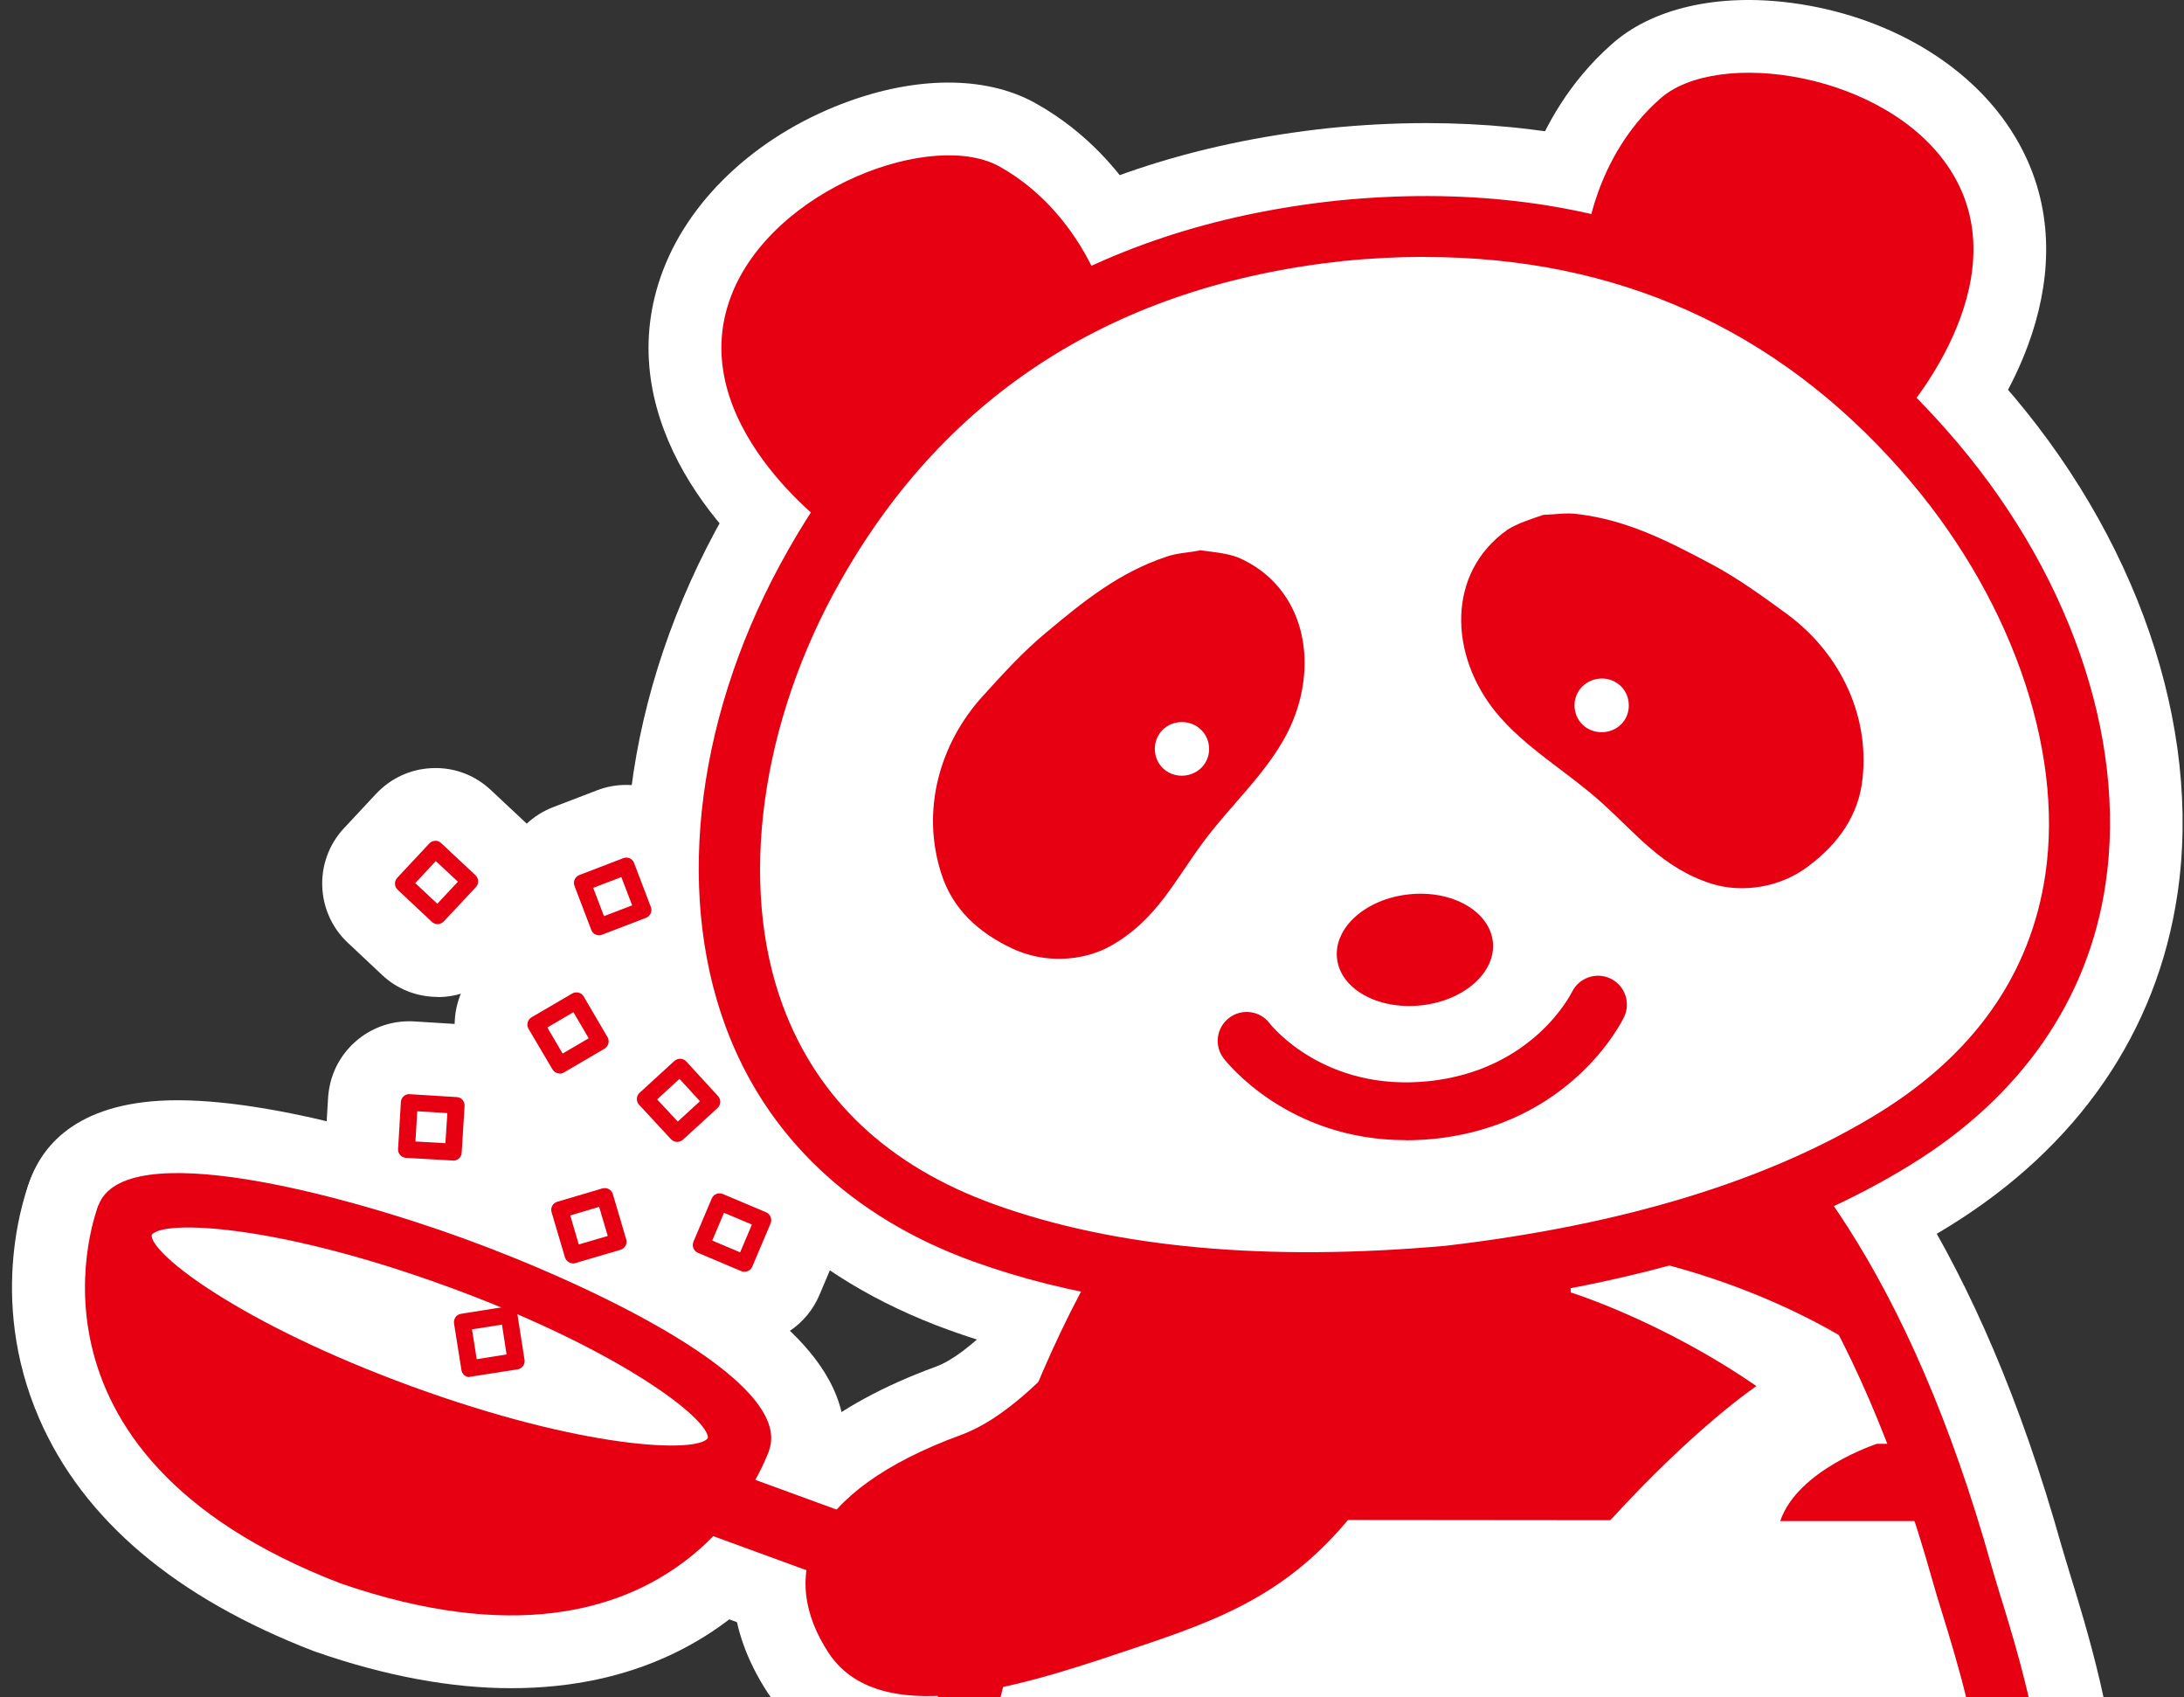 <svg width="130" height="101" viewBox="0 0 130 101" fill="none" xmlns="http://www.w3.org/2000/svg">
<rect x="0" y="0" width="130" height="101" fill="#333333" stroke="none"/>
<g clip-path="url(#clip0_4782_23472)">
<path d="M30.42 100.46C26.86 100.46 22.96 99.739 18.836 98.31C18.785 98.295 18.742 98.274 18.691 98.259C10.458 95.091 4.955 90.436 2.34 84.431C-0.823 77.157 1.553 70.813 1.835 70.113C2.513 68.431 4.138 67.399 5.857 67.399C6.348 67.399 6.854 67.486 7.345 67.666L47.262 82.245C49.458 83.046 50.621 85.449 49.891 87.665C49.718 88.184 45.5 100.46 30.427 100.46H30.42Z" fill="white"/>
<path d="M41.051 92.572C34.428 92.572 25.09 89.346 22.389 88.358C6.449 82.541 -0.484 76.442 1.784 70.243C2.578 68.064 4.745 65.473 10.573 65.473C17.203 65.473 26.527 68.691 29.228 69.68C31.539 70.525 37.44 72.805 42.351 75.778C44.756 77.236 52.087 81.668 49.84 87.795C49.046 89.974 46.872 92.572 41.051 92.572Z" fill="white"/>
<path d="M39.968 90.349C35.837 90.349 29.495 88.935 23.01 86.561C16.914 84.33 12.884 82.122 10.573 80.664C6.182 77.886 4.485 75.699 4.709 73.108C4.774 72.35 5.041 71.629 5.474 71.001C7.078 68.713 10.068 68.713 11.194 68.713C15.318 68.713 21.659 70.127 28.145 72.502C34.24 74.725 38.27 76.933 40.582 78.391C44.973 81.169 46.67 83.356 46.446 85.954C46.381 86.719 46.107 87.448 45.666 88.076C44.063 90.349 41.087 90.349 39.961 90.349H39.968Z" fill="white"/>
<path d="M61.837 102.691C61.093 102.691 60.356 102.561 59.656 102.301L40.856 95.43C37.578 94.232 35.88 90.588 37.079 87.311C37.989 84.829 40.38 83.154 43.03 83.154C43.774 83.154 44.504 83.284 45.204 83.537L64.011 90.407C65.6 90.985 66.871 92.154 67.586 93.684C68.301 95.214 68.373 96.939 67.788 98.526C66.878 101.016 64.487 102.683 61.837 102.683V102.691Z" fill="white"/>
<path d="M26.99 72.884C26.903 72.884 26.816 72.884 26.737 72.884L23.949 72.725C22.801 72.66 21.725 72.141 20.959 71.282C20.194 70.423 19.803 69.297 19.876 68.15L20.042 65.356C20.107 64.209 20.634 63.134 21.494 62.376C22.288 61.669 23.314 61.286 24.368 61.286C24.455 61.286 24.541 61.286 24.628 61.293L27.423 61.467C28.571 61.539 29.647 62.058 30.406 62.924C31.164 63.783 31.554 64.916 31.482 66.064L31.308 68.85C31.164 71.144 29.257 72.906 26.99 72.906V72.884Z" fill="white"/>
<path d="M26.983 73.39C26.881 73.39 26.744 73.39 26.643 73.375L23.913 73.216C22.656 73.151 21.429 72.56 20.576 71.6C19.739 70.669 19.291 69.391 19.363 68.114L19.529 65.314C19.616 64.008 20.194 62.831 21.161 61.98C22.05 61.2 23.176 60.774 24.346 60.774C24.433 60.774 24.549 60.774 24.65 60.782L27.445 60.955C28.716 61.027 29.936 61.626 30.781 62.586C31.612 63.517 32.06 64.802 31.98 66.086L31.807 68.872C31.655 71.405 29.532 73.397 26.983 73.397V73.39Z" fill="white"/>
<path d="M44.316 79.509C43.753 79.509 43.182 79.401 42.633 79.163L40.055 78.073C38.993 77.626 38.155 76.774 37.729 75.713C37.296 74.645 37.31 73.454 37.758 72.4L38.849 69.824C39.549 68.171 41.153 67.183 42.843 67.183C43.406 67.183 43.977 67.291 44.525 67.529L47.104 68.619C48.165 69.066 49.003 69.918 49.429 70.979C49.863 72.047 49.848 73.238 49.4 74.299L48.31 76.875C47.609 78.528 46.006 79.516 44.316 79.516V79.509Z" fill="white"/>
<path d="M44.316 80.014C43.659 80.014 43.016 79.884 42.416 79.625L39.853 78.542C38.69 78.051 37.736 77.091 37.253 75.908C36.769 74.71 36.776 73.404 37.274 72.22L38.379 69.629C39.138 67.839 40.885 66.685 42.828 66.685C43.485 66.685 44.121 66.814 44.72 67.074L47.291 68.157C48.483 68.662 49.408 69.6 49.892 70.791C50.375 71.996 50.368 73.31 49.863 74.493L48.772 77.07C48.007 78.86 46.266 80.014 44.323 80.014H44.316Z" fill="white"/>
<path d="M26.051 58.825C24.946 58.825 23.884 58.407 23.082 57.649L21.046 55.736C19.305 54.105 19.218 51.37 20.843 49.624L22.75 47.581C23.537 46.744 24.621 46.246 25.776 46.21C25.827 46.21 25.87 46.21 25.921 46.21C27.018 46.21 28.08 46.629 28.882 47.379L30.926 49.292C31.764 50.078 32.255 51.161 32.291 52.308C32.327 53.456 31.908 54.574 31.121 55.412L29.207 57.454C28.42 58.291 27.329 58.782 26.181 58.818C26.137 58.818 26.087 58.818 26.044 58.818L26.051 58.825Z" fill="white"/>
<path d="M26.051 59.324C24.816 59.324 23.638 58.862 22.743 58.017L20.699 56.097C18.763 54.279 18.662 51.226 20.475 49.285L22.382 47.242C23.248 46.319 24.404 45.777 25.661 45.712C25.755 45.712 25.856 45.705 25.942 45.705C27.156 45.705 28.318 46.167 29.214 47.011L31.265 48.931C32.211 49.819 32.753 51.017 32.789 52.301C32.84 53.572 32.377 54.806 31.489 55.758L29.568 57.808C28.68 58.753 27.481 59.295 26.195 59.331C26.152 59.331 26.101 59.331 26.058 59.331H26.043L26.051 59.324Z" fill="white"/>
<path d="M35.656 59.489C35.05 59.489 34.45 59.367 33.887 59.114C32.84 58.645 32.016 57.779 31.605 56.704L30.608 54.091C29.756 51.861 30.875 49.357 33.107 48.505L35.721 47.502C36.22 47.314 36.747 47.213 37.267 47.213C37.873 47.213 38.473 47.336 39.036 47.589C40.091 48.058 40.907 48.924 41.318 49.999L42.315 52.612C43.167 54.842 42.048 57.339 39.816 58.198L37.202 59.201C36.703 59.388 36.176 59.489 35.649 59.489H35.656Z" fill="white"/>
<path d="M35.656 59.987C34.977 59.987 34.313 59.843 33.692 59.569C32.5 59.035 31.597 58.075 31.142 56.877L30.145 54.264C29.683 53.059 29.719 51.745 30.247 50.569C30.774 49.393 31.727 48.491 32.933 48.029L35.548 47.026C36.097 46.816 36.682 46.708 37.274 46.708C37.96 46.708 38.632 46.852 39.26 47.134C40.43 47.661 41.333 48.613 41.795 49.819L42.792 52.431C43.738 54.921 42.488 57.714 40.004 58.659L37.389 59.663C36.819 59.879 36.248 59.98 35.656 59.98V59.987Z" fill="white"/>
<path d="M33.316 67.71C31.828 67.71 30.384 66.945 29.575 65.573L28.152 63.163C27.567 62.174 27.401 60.99 27.69 59.879C27.979 58.768 28.701 57.815 29.691 57.23L32.11 55.816C32.782 55.426 33.54 55.224 34.298 55.224C34.667 55.224 35.035 55.267 35.396 55.361C36.508 55.65 37.462 56.372 38.039 57.36L39.455 59.778C40.661 61.842 39.968 64.491 37.91 65.703L35.497 67.118C34.811 67.522 34.053 67.717 33.309 67.717L33.316 67.71Z" fill="white"/>
<path d="M33.316 68.208C31.612 68.208 30.008 67.291 29.149 65.819L27.733 63.416C27.076 62.304 26.896 61.005 27.221 59.757C27.553 58.494 28.347 57.44 29.467 56.79L31.879 55.376C32.601 54.95 33.453 54.712 34.32 54.712C34.739 54.712 35.158 54.77 35.562 54.878C36.783 55.203 37.852 56.011 38.487 57.101L39.903 59.518C40.553 60.615 40.733 61.922 40.408 63.17C40.083 64.419 39.289 65.472 38.177 66.129L35.764 67.544C35.013 67.984 34.168 68.208 33.316 68.208Z" fill="white"/>
<path d="M40.315 71.78C39.152 71.78 37.989 71.311 37.137 70.394L35.23 68.337C34.45 67.493 34.031 66.367 34.082 65.22C34.132 64.072 34.631 62.982 35.483 62.203L37.556 60.312C38.357 59.576 39.404 59.172 40.481 59.172C40.546 59.172 40.611 59.172 40.668 59.172C41.817 59.222 42.9 59.728 43.673 60.572L45.565 62.636C47.176 64.397 47.06 67.132 45.298 68.749L43.239 70.632C42.409 71.397 41.355 71.773 40.307 71.773L40.315 71.78Z" fill="white"/>
<path d="M40.315 72.285C38.979 72.285 37.693 71.722 36.776 70.748L34.855 68.677C33.974 67.717 33.519 66.483 33.569 65.191C33.613 63.935 34.183 62.709 35.122 61.843L37.202 59.937C38.098 59.122 39.268 58.667 40.488 58.667C40.546 58.667 40.611 58.667 40.669 58.667C41.954 58.725 43.146 59.273 44.02 60.226L45.919 62.304C47.71 64.267 47.58 67.327 45.623 69.124L43.565 71.015C42.662 71.838 41.499 72.285 40.293 72.285H40.315Z" fill="white"/>
<path d="M34.111 79.011C32.24 79.011 30.514 77.792 29.958 75.901L29.163 73.216C28.492 70.921 29.799 68.518 32.096 67.84L34.782 67.046C35.187 66.923 35.599 66.865 36.01 66.865C36.725 66.865 37.44 67.046 38.083 67.392C39.094 67.941 39.845 68.872 40.17 69.969L40.965 72.66C41.29 73.765 41.167 74.948 40.611 75.959C40.055 76.969 39.13 77.72 38.025 78.037L35.331 78.831C34.927 78.954 34.515 79.011 34.103 79.011H34.111Z" fill="white"/>
<path d="M34.111 79.509C31.98 79.509 30.074 78.08 29.474 76.038L28.687 73.353C28.326 72.119 28.463 70.813 29.077 69.68C29.691 68.547 30.716 67.724 31.951 67.356L34.638 66.562C35.108 66.425 35.555 66.367 36.01 66.367C36.812 66.367 37.606 66.569 38.314 66.952C39.455 67.572 40.279 68.59 40.64 69.817L41.441 72.516C41.81 73.765 41.665 75.064 41.051 76.197C40.452 77.308 39.398 78.16 38.17 78.521L35.476 79.314C35.043 79.444 34.58 79.509 34.111 79.509Z" fill="white"/>
<path d="M88.284 136.755C72.923 136.755 62.27 132.887 56.637 125.251C48.793 114.628 53.228 100.251 55.12 94.11C55.308 93.489 55.481 92.948 55.604 92.5C65.065 58.768 82.499 56.148 87.62 56.148C87.88 56.148 88.104 56.148 88.284 56.163C88.465 56.156 88.689 56.148 88.949 56.148C94.069 56.148 111.504 58.768 120.965 92.5C121.088 92.948 121.261 93.489 121.449 94.11C123.341 100.251 127.783 114.635 119.932 125.251C114.292 132.887 103.646 136.755 88.277 136.755H88.284Z" fill="white"/>
<path d="M88.285 138.559C72.316 138.559 61.172 134.438 55.178 126.319C46.786 114.959 51.249 100.511 53.387 93.568L53.408 93.496C53.589 92.926 53.741 92.421 53.856 92.002C63.664 57.036 82.138 54.322 87.562 54.322C87.844 54.322 88.082 54.322 88.285 54.337C88.48 54.33 88.718 54.322 89 54.322C94.431 54.322 112.905 57.036 122.713 92.002C122.836 92.428 122.995 92.955 123.182 93.561C125.327 100.504 129.783 114.959 121.398 126.319C115.404 134.438 104.26 138.559 88.292 138.559H88.285ZM87.707 66.62C86.277 66.62 73.522 67.428 65.693 95.329C65.549 95.849 65.354 96.477 65.13 97.198C63.577 102.221 60.356 112.672 65.065 119.037C68.568 123.778 76.599 126.29 88.285 126.29C99.97 126.29 108.001 123.786 111.504 119.044C116.213 112.672 112.985 102.221 111.439 97.206C111.215 96.484 111.027 95.863 110.883 95.344C103.061 67.436 90.292 66.634 88.862 66.634C88.906 66.634 88.971 66.62 88.978 66.62C88.87 66.634 88.769 66.642 88.66 66.642C88.66 66.642 88.248 66.656 88.191 66.656C88.061 66.656 87.931 66.656 87.808 66.642H87.7L87.707 66.62Z" fill="white"/>
<path d="M55.228 105.259C49.819 105.259 47.067 102.806 45.709 100.749C43.081 96.743 43.398 93.265 44.128 91.056C45.5 86.914 49.393 83.637 55.719 81.321C57.691 80.599 60.313 77.647 62.624 75.042C64.545 72.884 66.531 70.647 68.618 69.073C70.901 67.349 73.465 66.425 76.021 66.425C79.379 66.425 82.528 67.933 85.114 70.791C90.076 76.261 88.898 86.055 84.695 91.771C79.726 98.54 73.984 100.467 68.915 102.171L68.445 102.329C64.769 103.563 59.728 105.259 55.221 105.259H55.228Z" fill="white"/>
<path d="M95.846 94.795C95.124 94.795 94.402 94.615 93.737 94.247C91.549 93.027 80.651 86.517 81.106 78.102C81.301 74.617 81.748 66.454 87.96 66.454L105.387 66.469C106.99 66.469 108.463 67.356 109.215 68.778L114.025 77.871C114.732 79.214 114.689 80.83 113.909 82.129C113.122 83.428 111.713 84.222 110.197 84.222C109.662 84.222 109.128 84.121 108.63 83.934C108.319 84.8 107.741 85.557 106.954 86.084C106.932 86.099 103.646 88.343 99.053 93.381C98.208 94.304 97.038 94.795 95.853 94.795H95.846Z" fill="white"/>
<path d="M105.964 94.846C104.571 94.846 103.256 94.174 102.447 93.041C101.631 91.908 101.414 90.45 101.862 89.13C103.516 84.244 109.251 82.165 110.384 81.797C110.818 81.66 111.266 81.588 111.721 81.588H113.389C114.992 81.588 116.458 82.476 117.209 83.89L119.651 88.495C120.366 89.837 120.315 91.454 119.535 92.753C118.748 94.052 117.339 94.846 115.823 94.846H105.964Z" fill="white"/>
<path d="M73.537 94.773C71.147 94.773 69.204 92.832 69.211 90.443L69.225 75.143C69.225 73.996 69.68 72.892 70.496 72.083C71.305 71.275 72.41 70.82 73.559 70.82L85.721 70.835C87.642 70.835 89.332 72.105 89.874 73.945L91.621 79.906L98.959 87.456C100.173 88.704 100.519 90.559 99.84 92.161C99.162 93.763 97.587 94.802 95.847 94.802L73.53 94.781L73.537 94.773Z" fill="white"/>
<path d="M49.465 35.81C48.584 35.81 47.696 35.543 46.937 34.995C42.654 31.92 36.27 24.473 39.469 16.079C41.167 11.626 45.356 7.852 50.671 5.975C54.903 4.481 58.948 4.568 61.764 6.214C67.586 9.526 69.557 15.394 69.76 16.05C70.272 17.689 69.767 19.471 68.481 20.597L52.325 34.735C51.509 35.45 50.491 35.81 49.472 35.81H49.465ZM56.471 13.575C55.698 13.575 54.535 13.748 53.12 14.304C50.433 15.365 48.302 17.227 47.566 19.161C46.677 21.492 48.107 23.917 49.566 25.634L60.226 16.31C59.583 15.408 58.666 14.419 57.431 13.719C57.272 13.64 56.947 13.575 56.471 13.575Z" fill="white"/>
<path d="M113.1 29.221C112.378 29.221 111.641 29.041 110.977 28.666L92.264 18.136C90.769 17.292 89.909 15.653 90.076 13.95C90.141 13.265 90.87 7.116 95.918 2.648C98.302 0.498 102.245 -0.419 106.694 0.18C112.284 0.931 117.152 3.767 119.723 7.78C124.576 15.329 119.853 23.931 116.292 27.821C115.447 28.745 114.277 29.229 113.093 29.229L113.1 29.221ZM99.457 12.247L111.8 19.19C112.883 17.212 113.779 14.542 112.436 12.449C111.316 10.703 108.853 9.317 106.001 8.826C103.581 8.408 102.021 8.848 101.682 9.108C100.598 10.06 99.898 11.222 99.45 12.24L99.457 12.247Z" fill="white"/>
<path d="M77.892 80.657C69.984 80.657 62.985 79.574 57.092 77.445C49.133 74.573 43.507 69.218 40.827 61.958C37.512 52.98 38.971 41.591 44.72 31.495C52.065 18.533 63.707 11.107 79.329 9.425C81.351 9.223 83.186 9.129 84.984 9.129C97.897 9.129 109.236 14.246 117.773 23.939C125.465 32.635 129.227 43.482 127.826 52.951C126.692 60.608 122.287 67.002 115.079 71.441C107.813 75.93 98.28 78.889 86.746 80.238C86.71 80.238 86.674 80.246 86.631 80.253C83.576 80.527 80.716 80.664 77.892 80.664V80.657Z" fill="white"/>
<path d="M77.834 82.468C69.76 82.468 62.573 81.35 56.471 79.141C47.992 76.081 41.997 70.358 39.123 62.578C35.627 53.11 37.13 41.151 43.138 30.593C50.787 17.097 62.898 9.36 79.127 7.621C81.091 7.426 83.019 7.325 84.883 7.325C98.598 7.325 110.117 12.507 119.123 22.733C127.169 31.82 131.091 43.215 129.61 53.203C128.397 61.402 123.695 68.237 116.025 72.971C108.528 77.597 98.749 80.642 86.948 82.021C86.912 82.021 86.826 82.035 86.79 82.035C83.698 82.31 80.687 82.454 77.834 82.454V82.468ZM84.825 19.616C83.395 19.616 81.907 19.695 80.398 19.839C68.373 21.131 59.425 26.789 53.827 36.662C49.703 43.894 48.461 52.395 50.657 58.328C52.282 62.715 55.546 65.747 60.652 67.587C65.412 69.312 71.189 70.178 77.82 70.178C80.29 70.178 82.904 70.055 85.605 69.817C95.564 68.648 103.632 66.187 109.568 62.521C114.191 59.67 116.769 56.033 117.455 51.407C118.379 45.149 115.418 37.088 109.915 30.86C103.336 23.39 94.9 19.608 84.832 19.608L84.825 19.616Z" fill="white"/>
<path d="M83.879 64.188C79.365 64.188 75.682 61.387 75.277 57.447C74.837 53.167 78.426 49.414 83.446 48.895C85.569 48.671 87.685 49.09 89.404 50.071C91.563 51.298 92.936 53.312 93.174 55.592C93.615 59.857 90.032 63.603 85.02 64.123C84.63 64.166 84.254 64.18 83.879 64.18V64.188Z" fill="white"/>
<path d="M83.67 72.177C74.642 72.177 69.897 66.273 69.391 65.602C68.416 64.332 67.998 62.737 68.207 61.135C68.424 59.533 69.247 58.111 70.533 57.13C71.587 56.328 72.887 55.888 74.209 55.888C76.065 55.888 77.841 56.754 78.983 58.212C79.055 58.299 80.644 60.074 83.691 60.074C83.98 60.074 84.284 60.06 84.587 60.024C88.22 59.648 89.585 57.317 89.729 57.05C90.733 55.015 92.82 53.723 95.146 53.723C96.049 53.723 96.966 53.932 97.782 54.322C100.772 55.773 102.036 59.389 100.613 62.376C100.194 63.257 96.208 70.993 85.851 72.061C85.121 72.134 84.392 72.177 83.691 72.177H83.67Z" fill="white"/>
<path d="M63.043 61.38C61.44 61.38 59.837 61.034 58.378 60.334C54.254 58.385 52.578 55.419 51.907 53.276C50.289 48.281 51.574 42.623 55.265 38.546C56.493 37.189 57.886 35.645 59.533 34.288C62.126 32.115 64.574 30.203 67.976 29.041C68.828 28.738 69.579 28.637 70.135 28.565C70.28 28.543 70.424 28.529 70.576 28.5C71.038 28.406 71.515 28.391 71.984 28.456L72.324 28.5C73.154 28.601 74.194 28.731 75.249 29.128C75.314 29.149 75.379 29.178 75.444 29.207C78.224 30.412 80.319 32.635 81.33 35.464C82.471 38.661 82.16 42.371 80.478 45.64C79.438 47.639 78.051 49.227 76.83 50.627C76.202 51.349 75.61 52.027 75.119 52.698C74.758 53.182 74.433 53.665 74.115 54.134C72.764 56.126 71.24 58.385 68.265 60.059C66.676 60.94 64.87 61.387 63.058 61.387L63.043 61.38ZM71.479 37.124C71.406 37.131 71.334 37.146 71.262 37.153C71.103 37.175 70.886 37.203 70.814 37.218C68.778 37.911 67.145 39.202 65.058 40.949C63.881 41.923 62.711 43.215 61.685 44.348C60.039 46.167 59.468 48.52 60.154 50.641C60.328 51.183 60.689 51.847 62.09 52.511C62.754 52.828 63.57 52.734 64.011 52.496C65.13 51.861 65.78 50.959 66.914 49.277C67.297 48.707 67.694 48.13 68.12 47.553C68.821 46.607 69.558 45.755 70.273 44.94C71.262 43.8 72.201 42.731 72.757 41.663C73.32 40.566 73.479 39.296 73.147 38.38C72.959 37.846 72.627 37.478 72.121 37.218C71.992 37.189 71.724 37.153 71.479 37.124Z" fill="white"/>
<path d="M70.359 50.49C67.34 50.49 64.762 48.216 64.444 45.178C64.105 41.923 66.481 39.008 69.738 38.668C73.017 38.336 75.942 40.703 76.274 43.951C76.613 47.199 74.23 50.114 70.966 50.461C70.763 50.483 70.554 50.49 70.359 50.49ZM67.651 44.839C67.802 46.34 69.138 47.422 70.619 47.278C72.121 47.119 73.212 45.777 73.06 44.283L71.962 44.391L73.06 44.276C72.908 42.804 71.536 41.699 70.07 41.837C68.597 41.995 67.499 43.367 67.651 44.832V44.839Z" fill="white"/>
<path d="M103.697 57.173C102.65 57.173 101.61 57.021 100.606 56.711C97.327 55.672 95.37 53.774 93.636 52.099C93.232 51.702 92.813 51.305 92.373 50.908C91.751 50.353 91.029 49.812 90.271 49.234C88.783 48.108 87.1 46.838 85.685 45.106C83.352 42.234 82.283 38.669 82.752 35.305C83.164 32.332 84.753 29.727 87.23 27.973C87.288 27.937 87.346 27.893 87.404 27.857C88.357 27.251 89.361 26.905 90.162 26.631L90.473 26.522C90.914 26.371 91.383 26.284 91.853 26.284C92.004 26.284 92.149 26.27 92.293 26.255C92.849 26.212 93.608 26.154 94.51 26.277C98.056 26.717 100.851 28.081 103.87 29.691C105.755 30.679 107.496 31.957 108.904 32.981C113.346 36.208 115.765 41.483 115.202 46.737C114.985 48.945 113.952 52.193 110.298 54.957C108.427 56.393 106.066 57.158 103.711 57.158L103.697 57.173ZM92.098 35.154C91.657 35.507 91.412 35.933 91.34 36.496C91.203 37.463 91.614 38.669 92.409 39.643C93.16 40.559 94.301 41.425 95.507 42.335C96.374 42.991 97.269 43.663 98.15 44.449C98.685 44.926 99.183 45.409 99.674 45.885C101.133 47.3 101.956 48.058 103.206 48.455C103.661 48.592 104.477 48.52 105.04 48.087C106.304 47.134 106.521 46.405 106.579 45.871C106.817 43.655 105.748 41.418 103.798 39.996C102.556 39.087 101.155 38.062 99.819 37.362C97.392 36.07 95.521 35.139 93.434 34.887C93.405 34.887 93.369 34.88 93.34 34.872C93.333 34.872 93.116 34.894 92.957 34.901C92.885 34.901 92.813 34.916 92.741 34.916C92.51 34.995 92.264 35.082 92.12 35.147L92.098 35.154Z" fill="white"/>
<path d="M95.341 47.899C92.329 47.899 89.736 45.633 89.418 42.594C89.079 39.347 91.455 36.424 94.727 36.077C97.991 35.745 100.924 38.12 101.249 41.367C101.581 44.615 99.205 47.531 95.955 47.87C95.745 47.892 95.543 47.899 95.334 47.899H95.341ZM92.632 42.255C92.784 43.749 94.142 44.839 95.622 44.687C97.117 44.528 98.194 43.186 98.042 41.692C97.89 40.22 96.532 39.101 95.073 39.253C93.6 39.404 92.488 40.776 92.64 42.248L92.632 42.255Z" fill="white"/>
<path d="M27.95 85.781C25.856 85.781 24.014 84.258 23.675 82.129L23.234 79.365C23.054 78.232 23.335 77.07 24.007 76.139C24.686 75.208 25.697 74.587 26.838 74.407L29.611 73.966C29.835 73.93 30.066 73.916 30.29 73.916C31.2 73.916 32.096 74.205 32.84 74.746C33.771 75.424 34.392 76.442 34.573 77.575L35.006 80.339C35.375 82.699 33.764 84.915 31.402 85.283L28.636 85.716C28.405 85.752 28.181 85.766 27.957 85.766L27.95 85.781Z" fill="white"/>
<path d="M27.957 86.279C25.559 86.279 23.552 84.562 23.183 82.202L22.75 79.445C22.548 78.189 22.866 76.876 23.617 75.844C24.353 74.819 25.473 74.126 26.751 73.924L29.51 73.491C29.77 73.447 30.037 73.426 30.297 73.426C31.33 73.426 32.319 73.751 33.157 74.364C34.168 75.093 34.869 76.248 35.071 77.511L35.505 80.275C35.916 82.894 34.118 85.37 31.489 85.788L28.716 86.222C28.47 86.258 28.21 86.279 27.965 86.279H27.957Z" fill="white"/>
<path d="M45.775 86.315L25.82 79.026L5.857 71.73C5.857 71.73 -0.05 86.402 20.258 94.218C40.827 101.326 45.775 86.308 45.775 86.308V86.315Z" fill="#E60012"/>
<path d="M5.857 71.73C4.334 75.894 16.474 81.588 23.884 84.294C31.301 87.008 44.251 90.479 45.775 86.315C47.298 82.158 35.158 76.457 27.741 73.75C20.331 71.044 7.374 67.573 5.857 71.737V71.73Z" fill="#E60012"/>
<path d="M26.665 76.572C36.891 80.303 42.229 84.46 42.135 85.579C41.492 86.488 34.725 86.228 24.498 82.497C14.271 78.758 8.934 74.594 9.028 73.49C9.671 72.573 16.438 72.833 26.665 76.572Z" fill="white"/>
<path d="M61.837 98.367C61.606 98.367 61.374 98.324 61.151 98.245L42.351 91.374C41.311 90.992 40.777 89.844 41.16 88.805C41.542 87.766 42.691 87.231 43.731 87.614L62.53 94.484C63.57 94.867 64.105 96.014 63.722 97.054C63.426 97.862 62.66 98.367 61.837 98.367Z" fill="#E60012"/>
<path d="M26.983 68.554L24.195 68.395L24.361 65.603L27.156 65.769L26.983 68.554Z" fill="white"/>
<path d="M26.982 69.059C26.982 69.059 26.961 69.059 26.953 69.059L24.166 68.901C24.036 68.894 23.906 68.836 23.819 68.735C23.732 68.634 23.682 68.504 23.696 68.374L23.862 65.581C23.87 65.451 23.927 65.321 24.029 65.234C24.13 65.148 24.252 65.097 24.39 65.112L27.185 65.285C27.315 65.292 27.445 65.35 27.531 65.451C27.618 65.552 27.661 65.682 27.654 65.812L27.481 68.598C27.466 68.865 27.242 69.067 26.982 69.067V69.059ZM24.722 67.926L26.513 68.028L26.628 66.238L24.837 66.129L24.729 67.919L24.722 67.926Z" fill="#E60012"/>
<path d="M42.828 71.513L45.413 72.603L44.316 75.179L41.737 74.089L42.828 71.513Z" fill="white"/>
<path d="M44.316 75.684C44.251 75.684 44.186 75.67 44.121 75.641L41.542 74.551C41.42 74.501 41.326 74.4 41.275 74.277C41.225 74.154 41.225 74.017 41.275 73.895L42.366 71.318C42.474 71.066 42.77 70.943 43.023 71.051L45.601 72.141C45.724 72.192 45.818 72.293 45.869 72.415C45.919 72.538 45.919 72.675 45.869 72.798L44.778 75.374C44.699 75.562 44.511 75.677 44.316 75.677V75.684ZM42.395 73.823L44.056 74.523L44.756 72.87L43.095 72.17L42.395 73.823Z" fill="#E60012"/>
<path d="M24.014 52.576L25.921 50.533L27.972 52.453L26.051 54.495L24.014 52.576Z" fill="white"/>
<path d="M26.051 54.993C25.921 54.993 25.798 54.943 25.704 54.856L23.668 52.944C23.465 52.756 23.458 52.439 23.646 52.237L25.552 50.194C25.646 50.093 25.769 50.043 25.899 50.035C26.029 50.021 26.159 50.079 26.26 50.172L28.304 52.085C28.398 52.179 28.456 52.301 28.463 52.431C28.47 52.561 28.42 52.691 28.326 52.792L26.412 54.835C26.318 54.928 26.195 54.986 26.065 54.993C26.065 54.993 26.058 54.993 26.051 54.993ZM24.722 52.554L26.029 53.781L27.257 52.468L25.942 51.241L24.715 52.554H24.722Z" fill="#E60012"/>
<path d="M37.282 51.551L34.665 52.552L35.667 55.167L38.284 54.166L37.282 51.551Z" fill="white"/>
<path d="M35.656 55.657C35.584 55.657 35.519 55.643 35.454 55.614C35.331 55.556 35.237 55.462 35.194 55.332L34.197 52.72C34.096 52.46 34.226 52.171 34.486 52.07L37.101 51.067C37.224 51.017 37.361 51.024 37.483 51.074C37.606 51.132 37.7 51.226 37.743 51.356L38.74 53.968C38.841 54.228 38.711 54.517 38.451 54.618L35.837 55.621C35.779 55.643 35.721 55.657 35.656 55.657ZM35.31 52.835L35.952 54.517L37.628 53.875L36.985 52.193L35.302 52.835H35.31Z" fill="#E60012"/>
<path d="M35.729 61.965L33.316 63.379L31.894 60.969L34.313 59.547L35.729 61.965Z" fill="white"/>
<path d="M33.316 63.878C33.143 63.878 32.977 63.791 32.883 63.632L31.46 61.222C31.395 61.106 31.373 60.969 31.41 60.839C31.446 60.709 31.525 60.601 31.641 60.536L34.06 59.122C34.176 59.057 34.313 59.035 34.443 59.071C34.573 59.107 34.681 59.187 34.746 59.302L36.162 61.72C36.299 61.958 36.219 62.261 35.981 62.405L33.569 63.82C33.489 63.863 33.403 63.892 33.316 63.892V63.878ZM32.58 61.142L33.489 62.694L35.042 61.785L34.132 60.233L32.58 61.142Z" fill="#E60012"/>
<path d="M42.365 65.566L40.314 67.45L38.408 65.393L40.473 63.495L42.365 65.566Z" fill="white"/>
<path d="M40.315 67.955C40.177 67.955 40.047 67.897 39.946 67.796L38.039 65.739C37.946 65.638 37.902 65.508 37.91 65.378C37.91 65.248 37.974 65.118 38.068 65.032L40.141 63.134C40.242 63.047 40.365 63.004 40.502 63.004C40.632 63.004 40.762 63.069 40.849 63.163L42.741 65.227C42.929 65.429 42.914 65.746 42.712 65.934L40.654 67.818C40.56 67.904 40.437 67.948 40.315 67.948V67.955ZM39.116 65.422L40.343 66.742L41.665 65.53L40.444 64.202L39.116 65.422Z" fill="#E60012"/>
<path d="M36.012 71.189L33.325 71.982L34.119 74.668L36.806 73.874L36.012 71.189Z" fill="white"/>
<path d="M34.111 75.18C33.894 75.18 33.692 75.035 33.627 74.819L32.832 72.134C32.753 71.867 32.904 71.593 33.172 71.513L35.858 70.719C35.988 70.683 36.126 70.698 36.241 70.763C36.357 70.828 36.443 70.936 36.479 71.059L37.274 73.751C37.31 73.881 37.295 74.018 37.23 74.133C37.166 74.249 37.057 74.335 36.934 74.371L34.24 75.165C34.19 75.18 34.147 75.187 34.096 75.187L34.111 75.18ZM33.944 72.329L34.45 74.054L36.176 73.549L35.663 71.817L33.937 72.329H33.944Z" fill="#E60012"/>
<path d="M88.285 132.424C131.531 132.424 118.864 101.052 116.798 93.669C106.882 58.298 88.306 60.507 88.306 60.507H88.27C88.27 60.507 69.695 58.298 59.779 93.669C57.706 101.044 45.045 132.424 88.292 132.424H88.285Z" fill="white"/>
<path d="M88.285 134.229C73.768 134.229 63.801 130.7 58.659 123.75C51.567 114.151 55.59 101.11 57.525 94.846C57.727 94.203 57.901 93.64 58.031 93.178C67.824 58.241 86.067 58.523 88.285 58.688C90.502 58.523 108.745 58.248 118.539 93.178C118.669 93.64 118.842 94.203 119.037 94.846C120.973 101.11 124.995 114.151 117.903 123.75C112.768 130.7 102.801 134.229 88.278 134.229H88.285ZM87.707 62.29C85.222 62.29 70.092 63.589 61.526 94.16C61.389 94.651 61.209 95.243 60.999 95.921C59.244 101.622 55.583 113.48 61.584 121.606C65.997 127.582 74.989 130.613 88.292 130.613C101.595 130.613 110.587 127.582 115 121.606C121.001 113.48 117.347 101.615 115.585 95.921C115.375 95.243 115.195 94.651 115.058 94.16C105.741 60.933 88.682 62.283 88.509 62.304L88.205 62.319L88.061 62.304C88.061 62.304 87.931 62.29 87.714 62.29H87.707Z" fill="#E60012"/>
<path d="M81.207 89.209C77.155 94.73 72.786 96.31 67.535 98.071C61.844 99.976 52.549 103.267 49.328 98.367C46.287 93.748 47.999 88.761 57.215 85.384C62.183 83.565 66.835 75.835 71.233 72.53C74.894 69.759 78.831 70.307 81.907 73.699C85.482 77.64 84.124 85.239 81.207 89.209Z" fill="#E60012"/>
<path d="M93.499 76.911C93.478 73.96 90.805 73.974 90.805 73.974C102.036 74.458 110.183 79.892 110.183 79.892H110.197L105.387 70.799L87.967 70.784C86.819 70.784 85.779 72.199 85.439 78.34C85.107 84.475 95.854 90.465 95.854 90.465C100.938 84.893 104.549 82.483 104.549 82.483C98.901 78.586 93.499 76.911 93.499 76.911Z" fill="#E60012"/>
<path d="M113.382 85.918H111.721C111.721 85.918 107.005 87.448 105.965 90.515H115.823L113.382 85.918Z" fill="#E60012"/>
<path d="M95.846 90.464L73.537 90.443L73.551 75.143L85.713 75.157L87.757 82.143L95.846 90.464Z" fill="#E60012"/>
<path d="M49.465 31.48C49.465 31.48 40.647 25.144 43.514 17.624C45.969 11.179 55.618 7.643 59.569 9.952C64.119 12.536 65.614 17.342 65.614 17.342L49.458 31.48" fill="#E60012"/>
<path d="M113.107 24.891C113.107 24.891 120.438 16.88 116.09 10.111C112.364 4.301 102.195 2.822 98.8 5.889C94.879 9.353 94.402 14.362 94.402 14.362L113.115 24.891" fill="#E60012"/>
<path d="M86.233 75.937C92.639 75.186 103.819 73.302 112.797 67.753C129.191 57.642 125.053 38.712 114.515 26.796C101.985 12.572 86.739 13.034 79.791 13.734C72.843 14.477 57.828 17.147 48.483 33.638C40.611 47.451 40.444 66.836 58.565 73.368C68.488 76.954 79.82 76.507 86.24 75.93L86.233 75.937Z" fill="white"/>
<path d="M77.834 78.138C70.251 78.138 63.592 77.113 57.944 75.071C50.707 72.459 45.601 67.623 43.189 61.084C40.127 52.792 41.52 42.198 46.908 32.743C53.834 20.525 64.834 13.517 79.596 11.937C94.38 10.457 106.586 15.055 115.881 25.606C123.088 33.754 126.627 43.843 125.334 52.583C124.316 59.482 120.308 65.256 113.757 69.297C106.802 73.591 97.615 76.428 86.457 77.734H86.407C83.438 78.008 80.578 78.138 77.841 78.138H77.834ZM84.825 15.286C83.243 15.286 81.618 15.365 79.964 15.531C66.444 16.982 56.377 23.376 50.057 34.526C45.262 42.941 43.933 52.641 46.59 59.829C48.649 65.415 52.888 69.398 59.179 71.665C66.35 74.255 75.393 75.085 86.053 74.133C96.677 72.891 105.358 70.228 111.851 66.216C117.542 62.701 120.871 57.938 121.745 52.049C122.872 44.471 119.578 35.255 113.165 28.002C105.719 19.551 96.207 15.293 84.832 15.293L84.825 15.286Z" fill="#E60012"/>
<path d="M88.862 56.047C89.05 57.88 87.122 59.562 84.573 59.829C82.001 60.096 79.77 58.847 79.582 57.014C79.394 55.181 81.323 53.478 83.886 53.218C86.429 52.951 88.668 54.221 88.862 56.054" fill="#E60012"/>
<path d="M83.67 67.847C76.642 67.847 73.002 63.192 72.836 62.983C72.259 62.225 72.403 61.15 73.161 60.572C73.92 59.995 75.003 60.139 75.574 60.897C75.696 61.056 78.853 64.975 85.02 64.34C91.195 63.705 93.478 59.215 93.571 59.028C93.99 58.176 95.023 57.823 95.868 58.234C96.72 58.645 97.081 59.663 96.67 60.522C96.547 60.782 93.521 66.923 85.367 67.768C84.775 67.825 84.204 67.854 83.655 67.854L83.67 67.847Z" fill="#E60012"/>
<path d="M71.406 32.743C72.186 32.844 73.031 32.916 73.703 33.176C77.776 34.944 78.621 39.736 76.606 43.655C75.342 46.08 73.226 47.935 71.608 50.129C69.897 52.438 68.821 54.762 66.12 56.285C64.415 57.238 62.118 57.331 60.241 56.437C58.247 55.498 56.694 54.091 56.03 51.984C54.809 48.216 55.936 44.254 58.471 41.454C59.627 40.177 60.891 38.777 62.277 37.636C64.516 35.76 66.611 34.078 69.391 33.14C70.056 32.902 70.72 32.895 71.399 32.758" fill="#E60012"/>
<path d="M71.962 44.399C72.056 45.301 71.413 46.059 70.511 46.152C69.622 46.239 68.842 45.633 68.749 44.731C68.655 43.843 69.29 43.064 70.178 42.977C71.088 42.883 71.868 43.518 71.962 44.399Z" fill="white"/>
<path d="M91.888 30.629C91.144 30.889 90.335 31.134 89.729 31.524C86.103 34.086 86.255 38.957 89.035 42.378C90.769 44.493 93.224 45.878 95.254 47.69C97.399 49.602 98.937 51.652 101.884 52.59C103.747 53.168 106.015 52.8 107.662 51.529C109.417 50.209 110.652 48.513 110.868 46.304C111.287 42.371 109.373 38.719 106.318 36.504C104.924 35.486 103.401 34.375 101.804 33.537C99.226 32.166 96.835 30.947 93.918 30.593C93.217 30.492 92.567 30.622 91.874 30.636" fill="#E60012"/>
<path d="M93.73 42.14C93.824 43.042 94.604 43.655 95.514 43.562C96.41 43.468 97.038 42.71 96.944 41.808C96.858 40.927 96.078 40.292 95.182 40.386C94.272 40.48 93.636 41.259 93.73 42.147" fill="white"/>
<path d="M27.517 78.686L30.29 78.246L30.723 81.01L27.957 81.45L27.517 78.686Z" fill="white"/>
<path d="M27.957 81.949C27.712 81.949 27.502 81.776 27.466 81.523L27.026 78.759C27.004 78.629 27.04 78.492 27.112 78.384C27.185 78.275 27.307 78.203 27.437 78.182L30.211 77.741C30.341 77.72 30.478 77.749 30.586 77.828C30.695 77.907 30.767 78.023 30.789 78.153L31.222 80.917C31.265 81.191 31.077 81.444 30.803 81.487L28.037 81.92C28.037 81.92 27.986 81.92 27.957 81.92V81.949ZM28.095 79.105L28.376 80.881L30.153 80.599L29.879 78.824L28.102 79.105H28.095Z" fill="#E60012"/>
</g>
<defs>
<clipPath id="clip0_4782_23472">
<rect width="130" height="101" fill="white"/>
</clipPath>
</defs>
</svg>

